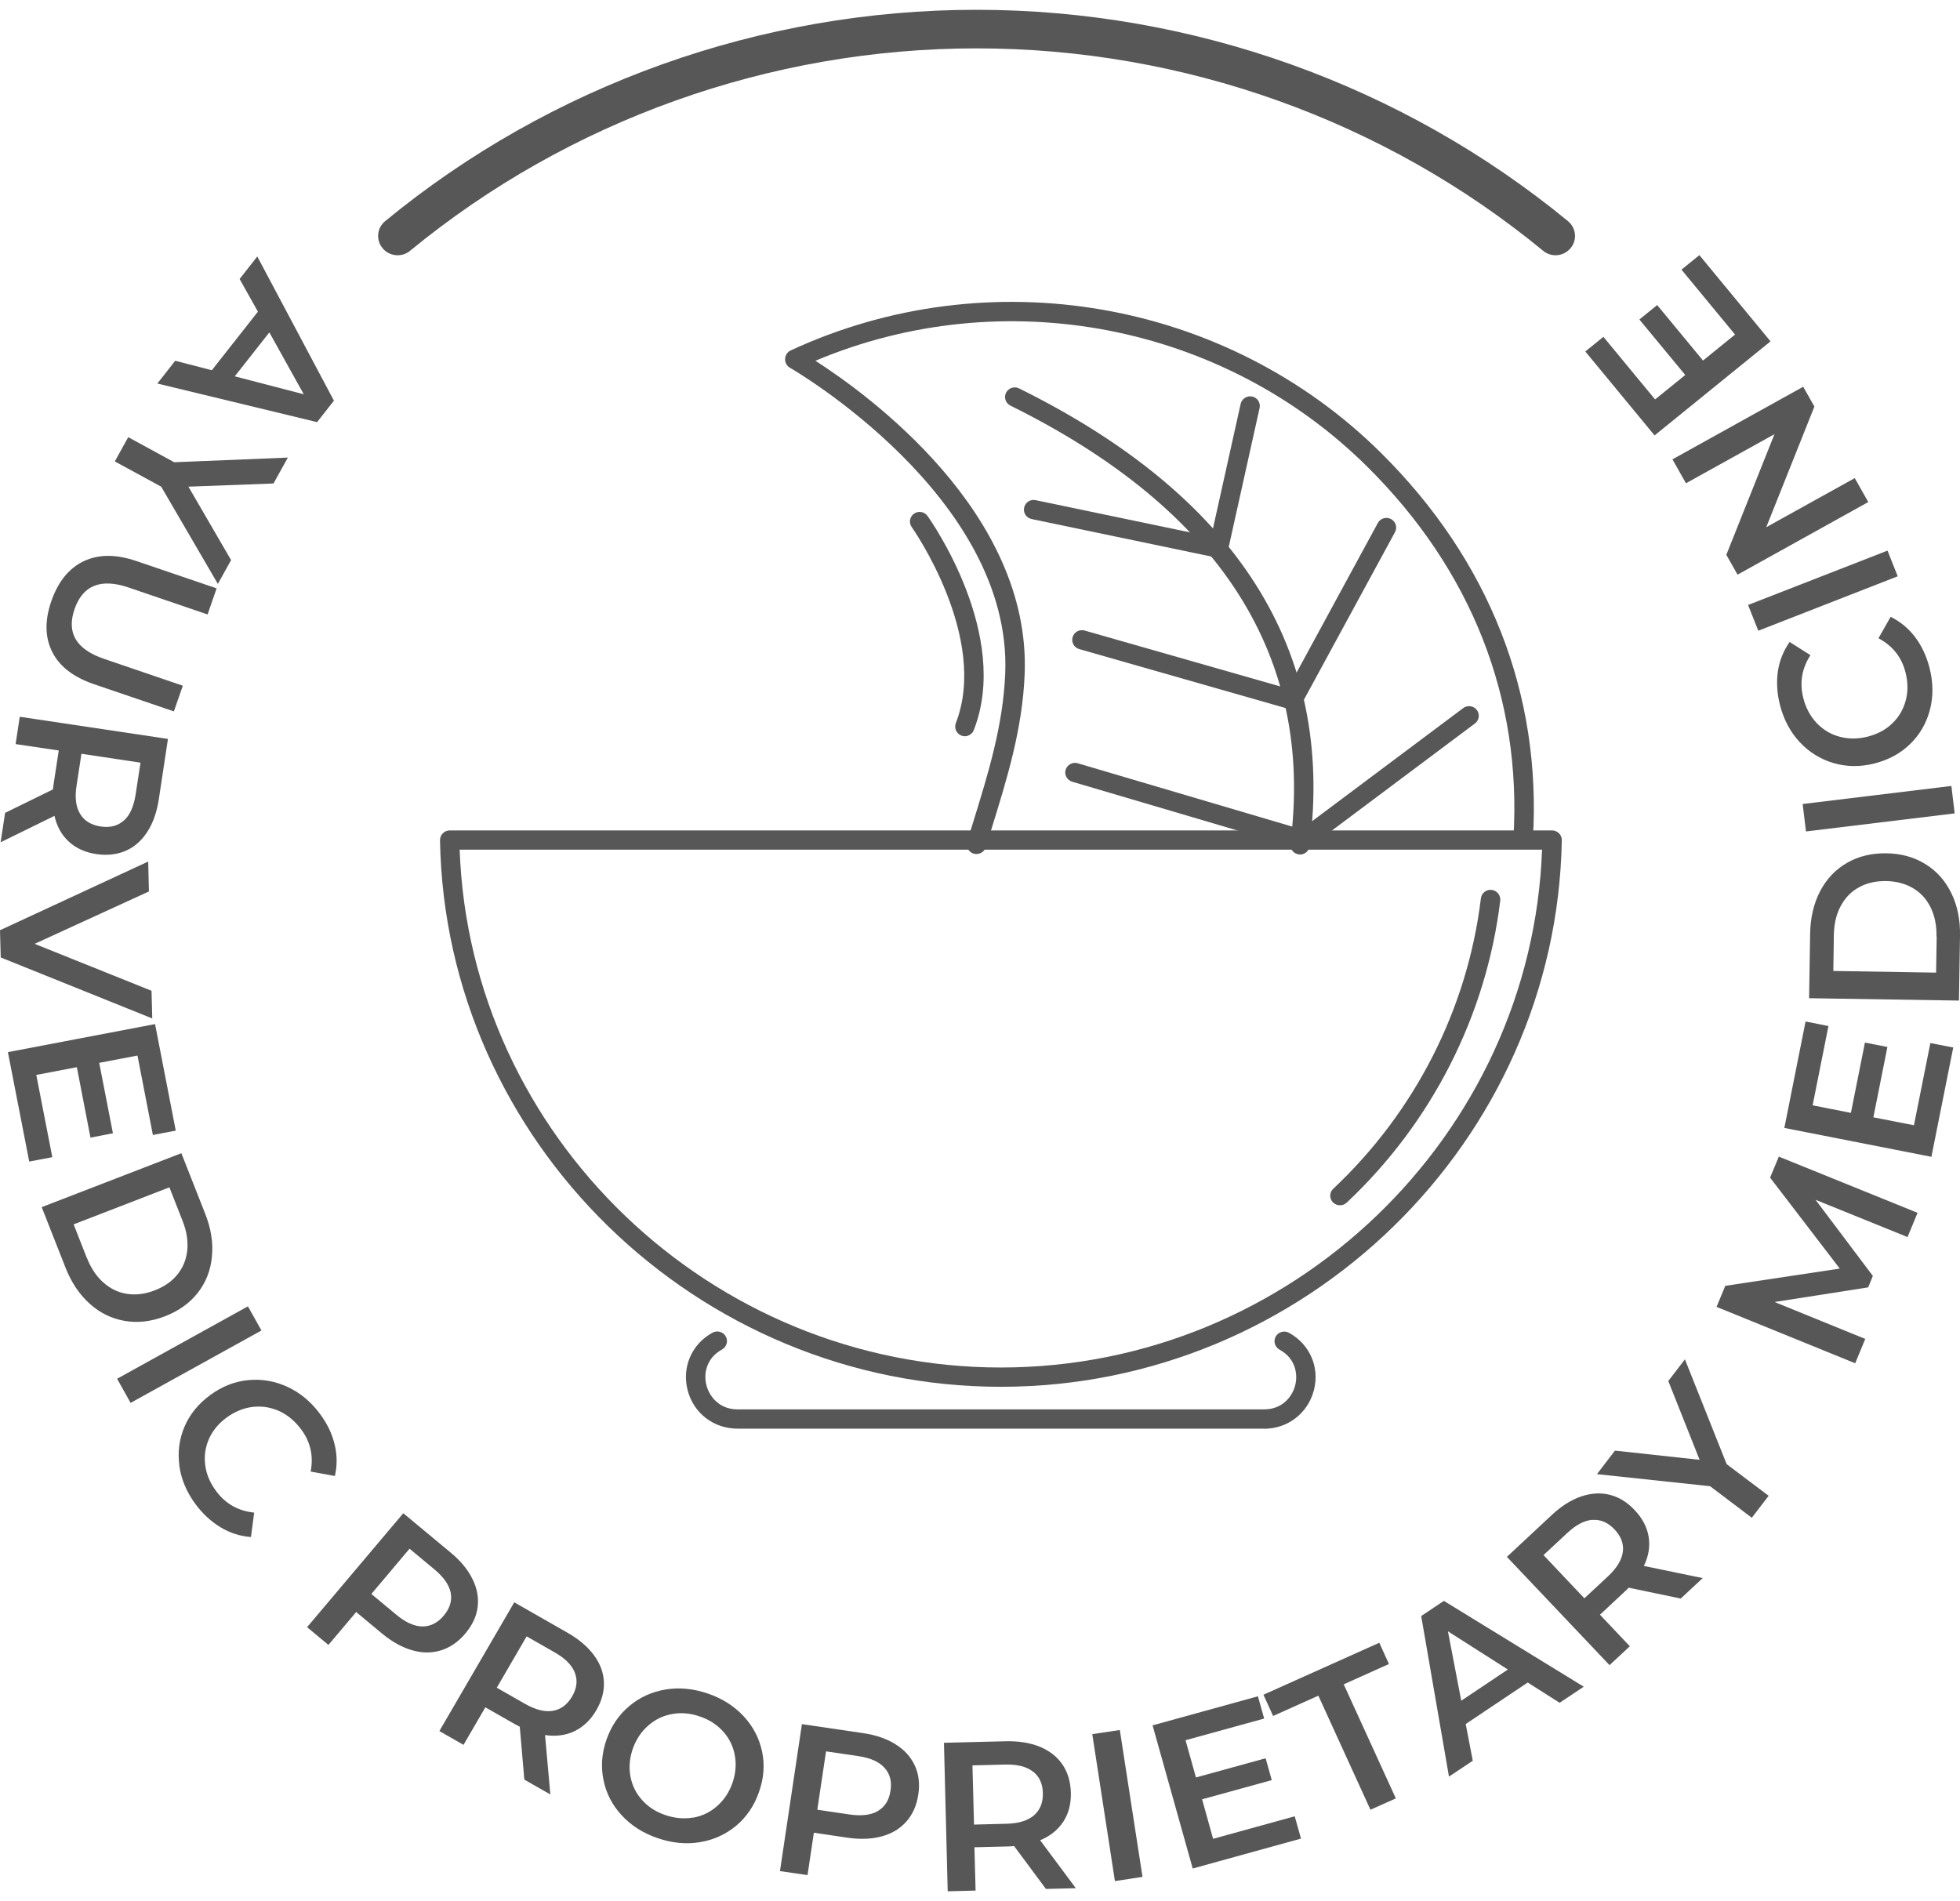 <svg xmlns="http://www.w3.org/2000/svg" fill="none" viewBox="0 0 100 97" height="97" width="100">
<g clip-path="url(#clip0_9_142)">
<path fill="#575757" d="M20.284 13.024C19.998 13.024 19.717 12.903 19.52 12.666C19.17 12.245 19.229 11.624 19.653 11.282C28.1 4.331 38.818 0.5 49.822 0.5C60.827 0.5 71.539 4.331 79.997 11.282C80.421 11.63 80.48 12.251 80.129 12.666C79.779 13.087 79.153 13.145 78.734 12.798C70.637 6.136 60.37 2.468 49.828 2.468C39.285 2.468 29.023 6.136 20.921 12.798C20.735 12.951 20.512 13.024 20.29 13.024H20.284Z"></path>
<path fill="#575757" d="M10.808 18.892L13.159 15.903L12.225 14.235L13.127 13.087L17.037 20.444L16.178 21.539L8.028 19.57L8.94 18.408L10.808 18.892ZM11.975 19.202L15.498 20.118L13.742 16.96L11.975 19.207V19.202Z"></path>
<path fill="#575757" d="M8.224 24.833L5.858 23.544L6.542 22.307L8.887 23.586L14.687 23.349L13.954 24.67L9.614 24.833L11.79 28.579L11.116 29.795L8.224 24.833Z"></path>
<path fill="#575757" d="M4.271 28.637C5.025 28.274 5.927 28.274 6.972 28.632L11.052 30.021L10.591 31.353L6.563 29.979C5.147 29.495 4.223 29.864 3.804 31.079C3.385 32.289 3.884 33.132 5.301 33.616L9.328 34.989L8.871 36.299L4.791 34.91C3.746 34.552 3.035 34.005 2.664 33.263C2.292 32.521 2.276 31.658 2.621 30.669C2.966 29.679 3.513 29.001 4.266 28.637H4.271Z"></path>
<path fill="#575757" d="M0.26 41.477L2.706 40.278C2.706 40.215 2.717 40.114 2.738 39.988L2.998 38.294L0.796 37.968L1.008 36.573L8.569 37.704L8.102 40.788C8.001 41.441 7.81 41.988 7.518 42.441C7.227 42.893 6.866 43.214 6.42 43.409C5.98 43.603 5.481 43.661 4.924 43.582C4.356 43.498 3.884 43.288 3.518 42.951C3.146 42.614 2.902 42.172 2.78 41.63L0.032 42.977L0.26 41.477ZM6.319 41.872C6.627 41.599 6.823 41.157 6.919 40.546L7.168 38.915L4.155 38.462L3.905 40.093C3.81 40.699 3.873 41.183 4.091 41.535C4.303 41.888 4.653 42.098 5.136 42.172C5.619 42.246 6.012 42.141 6.319 41.867V41.872Z"></path>
<path fill="#575757" d="M7.763 51.965L0.037 48.855L0 47.466L7.561 43.961L7.598 45.487L1.767 48.16L7.731 50.555L7.768 51.965H7.763Z"></path>
<path fill="#575757" d="M2.658 59.048L1.491 59.269L0.403 53.686L7.911 52.255L8.967 57.691L7.8 57.912L7.014 53.86L5.062 54.233L5.762 57.827L4.616 58.048L3.921 54.454L1.852 54.849L2.669 59.048H2.658Z"></path>
<path fill="#575757" d="M9.253 58.843L10.469 61.932C10.766 62.684 10.882 63.411 10.813 64.111C10.75 64.811 10.511 65.426 10.097 65.958C9.683 66.489 9.126 66.889 8.42 67.163C7.715 67.436 7.03 67.515 6.362 67.4C5.693 67.284 5.099 66.994 4.574 66.521C4.048 66.047 3.64 65.437 3.343 64.684L2.128 61.595L9.253 58.843ZM4.436 64.189C4.637 64.705 4.919 65.126 5.274 65.442C5.63 65.758 6.033 65.952 6.484 66.021C6.935 66.089 7.407 66.031 7.895 65.842C8.383 65.652 8.771 65.384 9.057 65.026C9.344 64.668 9.508 64.258 9.556 63.784C9.598 63.316 9.524 62.821 9.317 62.3L8.643 60.585L3.757 62.474L4.43 64.189H4.436Z"></path>
<path fill="#575757" d="M12.649 66.657L13.339 67.889L6.664 71.583L5.974 70.352L12.649 66.657Z"></path>
<path fill="#575757" d="M9.153 74.782C9.057 74.088 9.147 73.419 9.418 72.788C9.689 72.157 10.129 71.62 10.734 71.178C11.339 70.736 11.986 70.483 12.681 70.42C13.371 70.357 14.039 70.473 14.681 70.773C15.323 71.073 15.87 71.53 16.326 72.146C16.698 72.646 16.947 73.167 17.074 73.709C17.207 74.251 17.207 74.788 17.085 75.314L15.849 75.088C16.003 74.293 15.843 73.572 15.361 72.93C15.053 72.514 14.681 72.204 14.252 72.004C13.822 71.809 13.371 71.736 12.904 71.788C12.437 71.841 11.997 72.02 11.577 72.32C11.158 72.625 10.856 72.988 10.665 73.414C10.474 73.841 10.41 74.288 10.469 74.751C10.527 75.219 10.713 75.661 11.026 76.082C11.503 76.73 12.15 77.098 12.968 77.182L12.803 78.429C12.257 78.387 11.742 78.224 11.259 77.935C10.776 77.645 10.347 77.251 9.975 76.751C9.519 76.135 9.243 75.477 9.147 74.782H9.153Z"></path>
<path fill="#575757" d="M24.105 80.566C24.343 81.045 24.428 81.523 24.37 81.997C24.312 82.476 24.099 82.928 23.738 83.355C23.383 83.776 22.974 84.06 22.508 84.207C22.041 84.355 21.552 84.355 21.032 84.207C20.518 84.06 20.003 83.776 19.494 83.355L18.173 82.255L16.756 83.934L15.668 83.028L20.576 77.214L22.99 79.219C23.5 79.639 23.871 80.092 24.105 80.571V80.566ZM21.547 82.992C21.961 82.992 22.327 82.813 22.64 82.439C22.953 82.066 23.07 81.681 22.996 81.276C22.916 80.871 22.64 80.476 22.168 80.082L20.895 79.024L18.947 81.334L20.221 82.392C20.693 82.786 21.139 82.986 21.552 82.992H21.547Z"></path>
<path fill="#575757" d="M26.752 90.806L26.519 88.107C26.46 88.08 26.37 88.033 26.259 87.97L24.763 87.117L23.648 89.033L22.417 88.328L26.238 81.76L28.965 83.318C29.538 83.644 29.983 84.028 30.302 84.454C30.62 84.886 30.79 85.344 30.811 85.823C30.832 86.302 30.705 86.786 30.424 87.265C30.137 87.759 29.766 88.112 29.315 88.333C28.864 88.549 28.36 88.617 27.808 88.533L28.079 91.564L26.752 90.806ZM29.331 85.354C29.182 84.97 28.843 84.623 28.307 84.318L26.869 83.497L25.346 86.117L26.784 86.938C27.32 87.244 27.792 87.365 28.206 87.296C28.615 87.228 28.944 86.981 29.188 86.565C29.432 86.144 29.48 85.744 29.331 85.36V85.354Z"></path>
<path fill="#575757" d="M31.719 92.627C31.236 92.106 30.928 91.506 30.79 90.827C30.652 90.148 30.7 89.459 30.944 88.764C31.188 88.07 31.575 87.496 32.111 87.049C32.642 86.602 33.263 86.323 33.963 86.207C34.669 86.091 35.385 86.165 36.123 86.417C36.86 86.67 37.465 87.059 37.948 87.58C38.431 88.101 38.738 88.701 38.882 89.375C39.025 90.048 38.972 90.738 38.722 91.443C38.478 92.148 38.086 92.716 37.555 93.164C37.019 93.606 36.404 93.885 35.703 94C34.998 94.116 34.281 94.043 33.544 93.79C32.806 93.537 32.201 93.148 31.719 92.627ZM35.364 92.748C35.825 92.664 36.234 92.469 36.584 92.159C36.94 91.848 37.2 91.453 37.369 90.98C37.534 90.501 37.576 90.033 37.491 89.57C37.407 89.106 37.21 88.701 36.897 88.354C36.589 88.007 36.191 87.749 35.709 87.586C35.226 87.417 34.754 87.375 34.297 87.459C33.836 87.538 33.427 87.738 33.072 88.049C32.716 88.359 32.456 88.754 32.286 89.228C32.122 89.706 32.079 90.175 32.164 90.638C32.249 91.101 32.446 91.501 32.759 91.848C33.066 92.195 33.464 92.453 33.947 92.616C34.43 92.779 34.902 92.822 35.358 92.743L35.364 92.748Z"></path>
<path fill="#575757" d="M45.694 89.007C46.151 89.291 46.474 89.654 46.676 90.091C46.877 90.527 46.936 91.022 46.851 91.575C46.771 92.117 46.57 92.569 46.251 92.937C45.933 93.3 45.514 93.558 44.994 93.701C44.479 93.843 43.89 93.864 43.232 93.769L41.524 93.516L41.2 95.679L39.794 95.474L40.914 87.975L44.028 88.433C44.681 88.528 45.238 88.717 45.694 89.007ZM44.798 92.401C45.153 92.19 45.365 91.848 45.434 91.369C45.509 90.89 45.402 90.501 45.121 90.196C44.845 89.891 44.4 89.696 43.784 89.606L42.145 89.364L41.699 92.343L43.344 92.585C43.954 92.674 44.442 92.616 44.798 92.406V92.401Z"></path>
<path fill="#575757" d="M53.356 96.374L51.738 94.195C51.674 94.206 51.573 94.211 51.441 94.216L49.716 94.258L49.775 96.468L48.352 96.505L48.161 88.927L51.308 88.849C51.971 88.833 52.55 88.928 53.048 89.127C53.547 89.333 53.929 89.633 54.205 90.033C54.475 90.427 54.619 90.906 54.635 91.464C54.651 92.038 54.523 92.532 54.253 92.948C53.982 93.364 53.589 93.685 53.069 93.9L54.889 96.347L53.361 96.384L53.356 96.374ZM52.693 90.391C52.364 90.138 51.892 90.022 51.276 90.038L49.615 90.08L49.695 93.101L51.356 93.058C51.976 93.043 52.438 92.901 52.756 92.627C53.069 92.353 53.218 91.98 53.207 91.496C53.197 91.011 53.027 90.643 52.698 90.391H52.693Z"></path>
<path fill="#575757" d="M55.728 88.486L57.134 88.275L58.291 95.769L56.884 95.984L55.728 88.486Z"></path>
<path fill="#575757" d="M66.058 92.68L66.377 93.816L60.853 95.342L58.805 88.038L64.18 86.554L64.498 87.691L60.487 88.796L61.018 90.696L64.573 89.717L64.886 90.832L61.331 91.811L61.893 93.827L66.048 92.68H66.058Z"></path>
<path fill="#575757" d="M67.263 86.523L64.955 87.559L64.461 86.475L70.372 83.823L70.865 84.907L68.557 85.944L71.216 91.764L69.921 92.343L67.263 86.523Z"></path>
<path fill="#575757" d="M77.949 85.849L74.781 87.97L75.142 89.843L73.927 90.653L72.51 82.46L73.667 81.686L80.803 86.065L79.572 86.886L77.949 85.854V85.849ZM76.935 85.191L73.874 83.239L74.553 86.78L76.935 85.186V85.191Z"></path>
<path fill="#575757" d="M85.77 81.571L83.096 81.013C83.053 81.06 82.984 81.134 82.888 81.218L81.631 82.392L83.154 84.002L82.119 84.965L76.882 79.44L79.174 77.303C79.657 76.85 80.151 76.54 80.66 76.361C81.169 76.188 81.658 76.156 82.124 76.272C82.597 76.387 83.021 76.65 83.403 77.056C83.796 77.472 84.035 77.924 84.114 78.413C84.194 78.903 84.114 79.403 83.87 79.903L86.873 80.524L85.759 81.56L85.77 81.571ZM81.254 77.55C80.841 77.577 80.411 77.803 79.96 78.224L78.75 79.35L80.835 81.555L82.045 80.429C82.496 80.008 82.745 79.592 82.798 79.182C82.851 78.771 82.708 78.392 82.374 78.04C82.04 77.687 81.668 77.524 81.254 77.556V77.55Z"></path>
<path fill="#575757" d="M88.088 74.704L90.237 76.324L89.378 77.445L87.25 75.835L81.477 75.219L82.395 74.019L86.714 74.488L85.117 70.467L85.966 69.362L88.088 74.693V74.704Z"></path>
<path fill="#575757" d="M97.32 63.121L92.63 61.221L95.554 65.105L95.315 65.689L90.54 66.436L95.166 68.32L94.652 69.562L87.579 66.684L88.025 65.61L93.866 64.731L90.311 60.09L90.757 59.017L97.835 61.885L97.326 63.116L97.32 63.121Z"></path>
<path fill="#575757" d="M98.488 53.223L99.655 53.449L98.541 59.027L91.038 57.554L92.121 52.123L93.288 52.355L92.481 56.401L94.434 56.785L95.15 53.197L96.296 53.423L95.58 57.012L97.65 57.417L98.488 53.223Z"></path>
<path fill="#575757" d="M92.301 50.934L92.354 47.618C92.37 46.813 92.54 46.098 92.864 45.471C93.192 44.851 93.644 44.367 94.233 44.03C94.816 43.693 95.485 43.53 96.243 43.54C97.002 43.551 97.665 43.735 98.238 44.093C98.811 44.445 99.252 44.945 99.56 45.577C99.867 46.208 100.016 46.929 100 47.74L99.947 51.055L92.301 50.934ZM98.801 47.782C98.811 47.224 98.711 46.734 98.504 46.308C98.297 45.882 97.994 45.55 97.602 45.319C97.209 45.087 96.748 44.966 96.228 44.956C95.702 44.951 95.241 45.056 94.843 45.277C94.439 45.498 94.132 45.819 93.909 46.24C93.686 46.656 93.575 47.145 93.564 47.703L93.537 49.544L98.78 49.629L98.811 47.787L98.801 47.782Z"></path>
<path fill="#575757" d="M92.142 42.425L91.972 41.025L99.56 40.104L99.729 41.504L92.142 42.425Z"></path>
<path fill="#575757" d="M98.467 36.21C98.291 36.889 97.957 37.473 97.464 37.957C96.97 38.441 96.36 38.773 95.633 38.957C94.906 39.141 94.211 39.13 93.543 38.936C92.879 38.736 92.301 38.383 91.824 37.868C91.341 37.352 91.007 36.72 90.816 35.978C90.662 35.379 90.63 34.8 90.709 34.247C90.794 33.695 90.996 33.2 91.309 32.758L92.37 33.431C91.93 34.11 91.808 34.837 92.004 35.615C92.131 36.12 92.359 36.541 92.683 36.889C93.007 37.231 93.394 37.468 93.85 37.589C94.302 37.715 94.779 37.715 95.283 37.589C95.782 37.462 96.206 37.241 96.541 36.915C96.88 36.594 97.108 36.199 97.23 35.747C97.352 35.289 97.347 34.81 97.22 34.31C97.023 33.531 96.562 32.953 95.84 32.568L96.461 31.474C96.949 31.716 97.368 32.058 97.708 32.505C98.047 32.953 98.291 33.479 98.445 34.079C98.636 34.821 98.642 35.531 98.467 36.215V36.21Z"></path>
<path fill="#575757" d="M89.707 32.179L89.187 30.869L96.302 28.096L96.822 29.406L89.707 32.184V32.179Z"></path>
<path fill="#575757" d="M85.329 23.438L91.999 19.734L92.572 20.744L90.115 26.901L94.63 24.396L95.32 25.617L88.651 29.322L88.078 28.311L90.534 22.154L86.019 24.659L85.329 23.438Z"></path>
<path fill="#575757" d="M85.78 13.766L86.703 13.019L90.333 17.418L84.417 22.218L80.883 17.934L81.806 17.187L84.443 20.381L85.982 19.134L83.642 16.303L84.549 15.566L86.889 18.397L88.523 17.071L85.791 13.761L85.78 13.766Z"></path>
<path fill="#575757" d="M49.817 43.577C49.769 43.577 49.721 43.572 49.674 43.556C49.414 43.477 49.265 43.204 49.345 42.941L49.615 42.067C50.422 39.467 51.181 37.01 51.287 34.352C51.642 25.338 40.42 18.829 40.303 18.765C40.197 18.708 40.118 18.608 40.081 18.492C40.001 18.255 40.112 17.987 40.341 17.881C50.464 13.188 62.572 15.287 70.462 23.112C75.98 28.585 78.66 35.4 78.209 42.814C78.193 43.088 77.959 43.304 77.683 43.277C77.407 43.261 77.201 43.025 77.216 42.756C77.652 35.631 75.073 29.08 69.757 23.812C62.381 16.497 51.175 14.377 41.603 18.408C44.283 20.128 52.602 26.154 52.279 34.395C52.167 37.184 51.393 39.699 50.565 42.362L50.294 43.23C50.231 43.44 50.035 43.577 49.817 43.577Z"></path>
<path fill="#575757" d="M66.329 43.598C66.329 43.598 66.286 43.598 66.265 43.598C65.995 43.562 65.804 43.319 65.835 43.046C67.061 33.511 62.254 25.991 51.552 20.697C51.308 20.576 51.207 20.281 51.329 20.039C51.451 19.797 51.748 19.697 51.992 19.818C63.114 25.317 68.101 33.174 66.817 43.172C66.785 43.419 66.573 43.604 66.323 43.604L66.329 43.598Z"></path>
<path fill="#575757" d="M66.493 43.346C66.446 43.346 66.398 43.34 66.35 43.325L54.704 39.888C54.444 39.809 54.29 39.536 54.369 39.278C54.449 39.02 54.725 38.867 54.985 38.946L66.392 42.314L74.654 36.131C74.871 35.968 75.184 36.01 75.349 36.226C75.513 36.441 75.471 36.752 75.253 36.915L66.796 43.246C66.711 43.309 66.605 43.346 66.499 43.346H66.493Z"></path>
<path fill="#575757" d="M65.957 36.215C65.91 36.215 65.867 36.21 65.82 36.194L55.065 33.121C54.799 33.047 54.651 32.774 54.725 32.511C54.799 32.253 55.075 32.095 55.34 32.174L65.708 35.137L70.298 26.685C70.43 26.443 70.727 26.359 70.972 26.485C71.21 26.617 71.306 26.912 71.173 27.154L66.392 35.952C66.302 36.115 66.133 36.21 65.957 36.21V36.215Z"></path>
<path fill="#575757" d="M62.169 28.464C62.137 28.464 62.1 28.464 62.068 28.453L52.634 26.485C52.364 26.427 52.194 26.17 52.252 25.901C52.311 25.633 52.576 25.459 52.841 25.522L61.792 27.39L63.299 20.607C63.358 20.344 63.623 20.176 63.888 20.234C64.159 20.292 64.323 20.555 64.265 20.818L62.652 28.08C62.599 28.311 62.397 28.469 62.169 28.469V28.464Z"></path>
<path fill="#575757" d="M64.493 72.898H37.629C36.409 72.898 35.385 72.109 35.083 70.936C34.78 69.762 35.289 68.583 36.356 67.999C36.595 67.868 36.897 67.957 37.03 68.194C37.162 68.431 37.072 68.731 36.833 68.862C36.016 69.31 35.894 70.125 36.043 70.688C36.191 71.251 36.696 71.915 37.629 71.915H64.493C65.432 71.915 65.936 71.257 66.079 70.694C66.228 70.13 66.106 69.315 65.284 68.868C65.045 68.736 64.955 68.436 65.087 68.199C65.22 67.963 65.522 67.873 65.761 68.005C66.828 68.589 67.342 69.767 67.034 70.941C66.727 72.114 65.703 72.904 64.488 72.904L64.493 72.898Z"></path>
<path fill="#575757" d="M51.064 70.762C35.555 70.762 22.715 58.248 22.449 42.872C22.449 42.74 22.497 42.614 22.593 42.519C22.688 42.425 22.815 42.372 22.948 42.372H79.185C79.318 42.372 79.445 42.425 79.54 42.519C79.636 42.614 79.684 42.74 79.684 42.872C79.413 58.254 66.578 70.762 51.069 70.762H51.064ZM23.452 43.356C23.977 57.969 36.26 69.778 51.064 69.778C65.867 69.778 78.145 57.969 78.676 43.356H23.452Z"></path>
<path fill="#575757" d="M68.366 61.501C68.234 61.501 68.101 61.448 68.005 61.348C67.814 61.153 67.825 60.837 68.027 60.653C72.197 56.733 74.871 51.476 75.556 45.84C75.588 45.572 75.832 45.372 76.108 45.408C76.378 45.44 76.575 45.687 76.543 45.956C75.832 51.818 73.046 57.291 68.711 61.364C68.616 61.453 68.494 61.501 68.372 61.501H68.366Z"></path>
<path fill="#575757" d="M49.233 37.568C49.175 37.568 49.111 37.557 49.053 37.536C48.798 37.436 48.671 37.152 48.766 36.899C50.47 32.526 46.559 26.953 46.517 26.896C46.358 26.675 46.411 26.364 46.633 26.212C46.856 26.054 47.164 26.106 47.323 26.327C47.498 26.575 51.584 32.384 49.684 37.252C49.61 37.447 49.419 37.568 49.223 37.568H49.233Z"></path>
</g>
<defs>
<clipPath id="clip0_9_142">
<rect transform="translate(0 0.5)" fill="white" height="96" width="100"></rect>
</clipPath>
</defs>
</svg>
